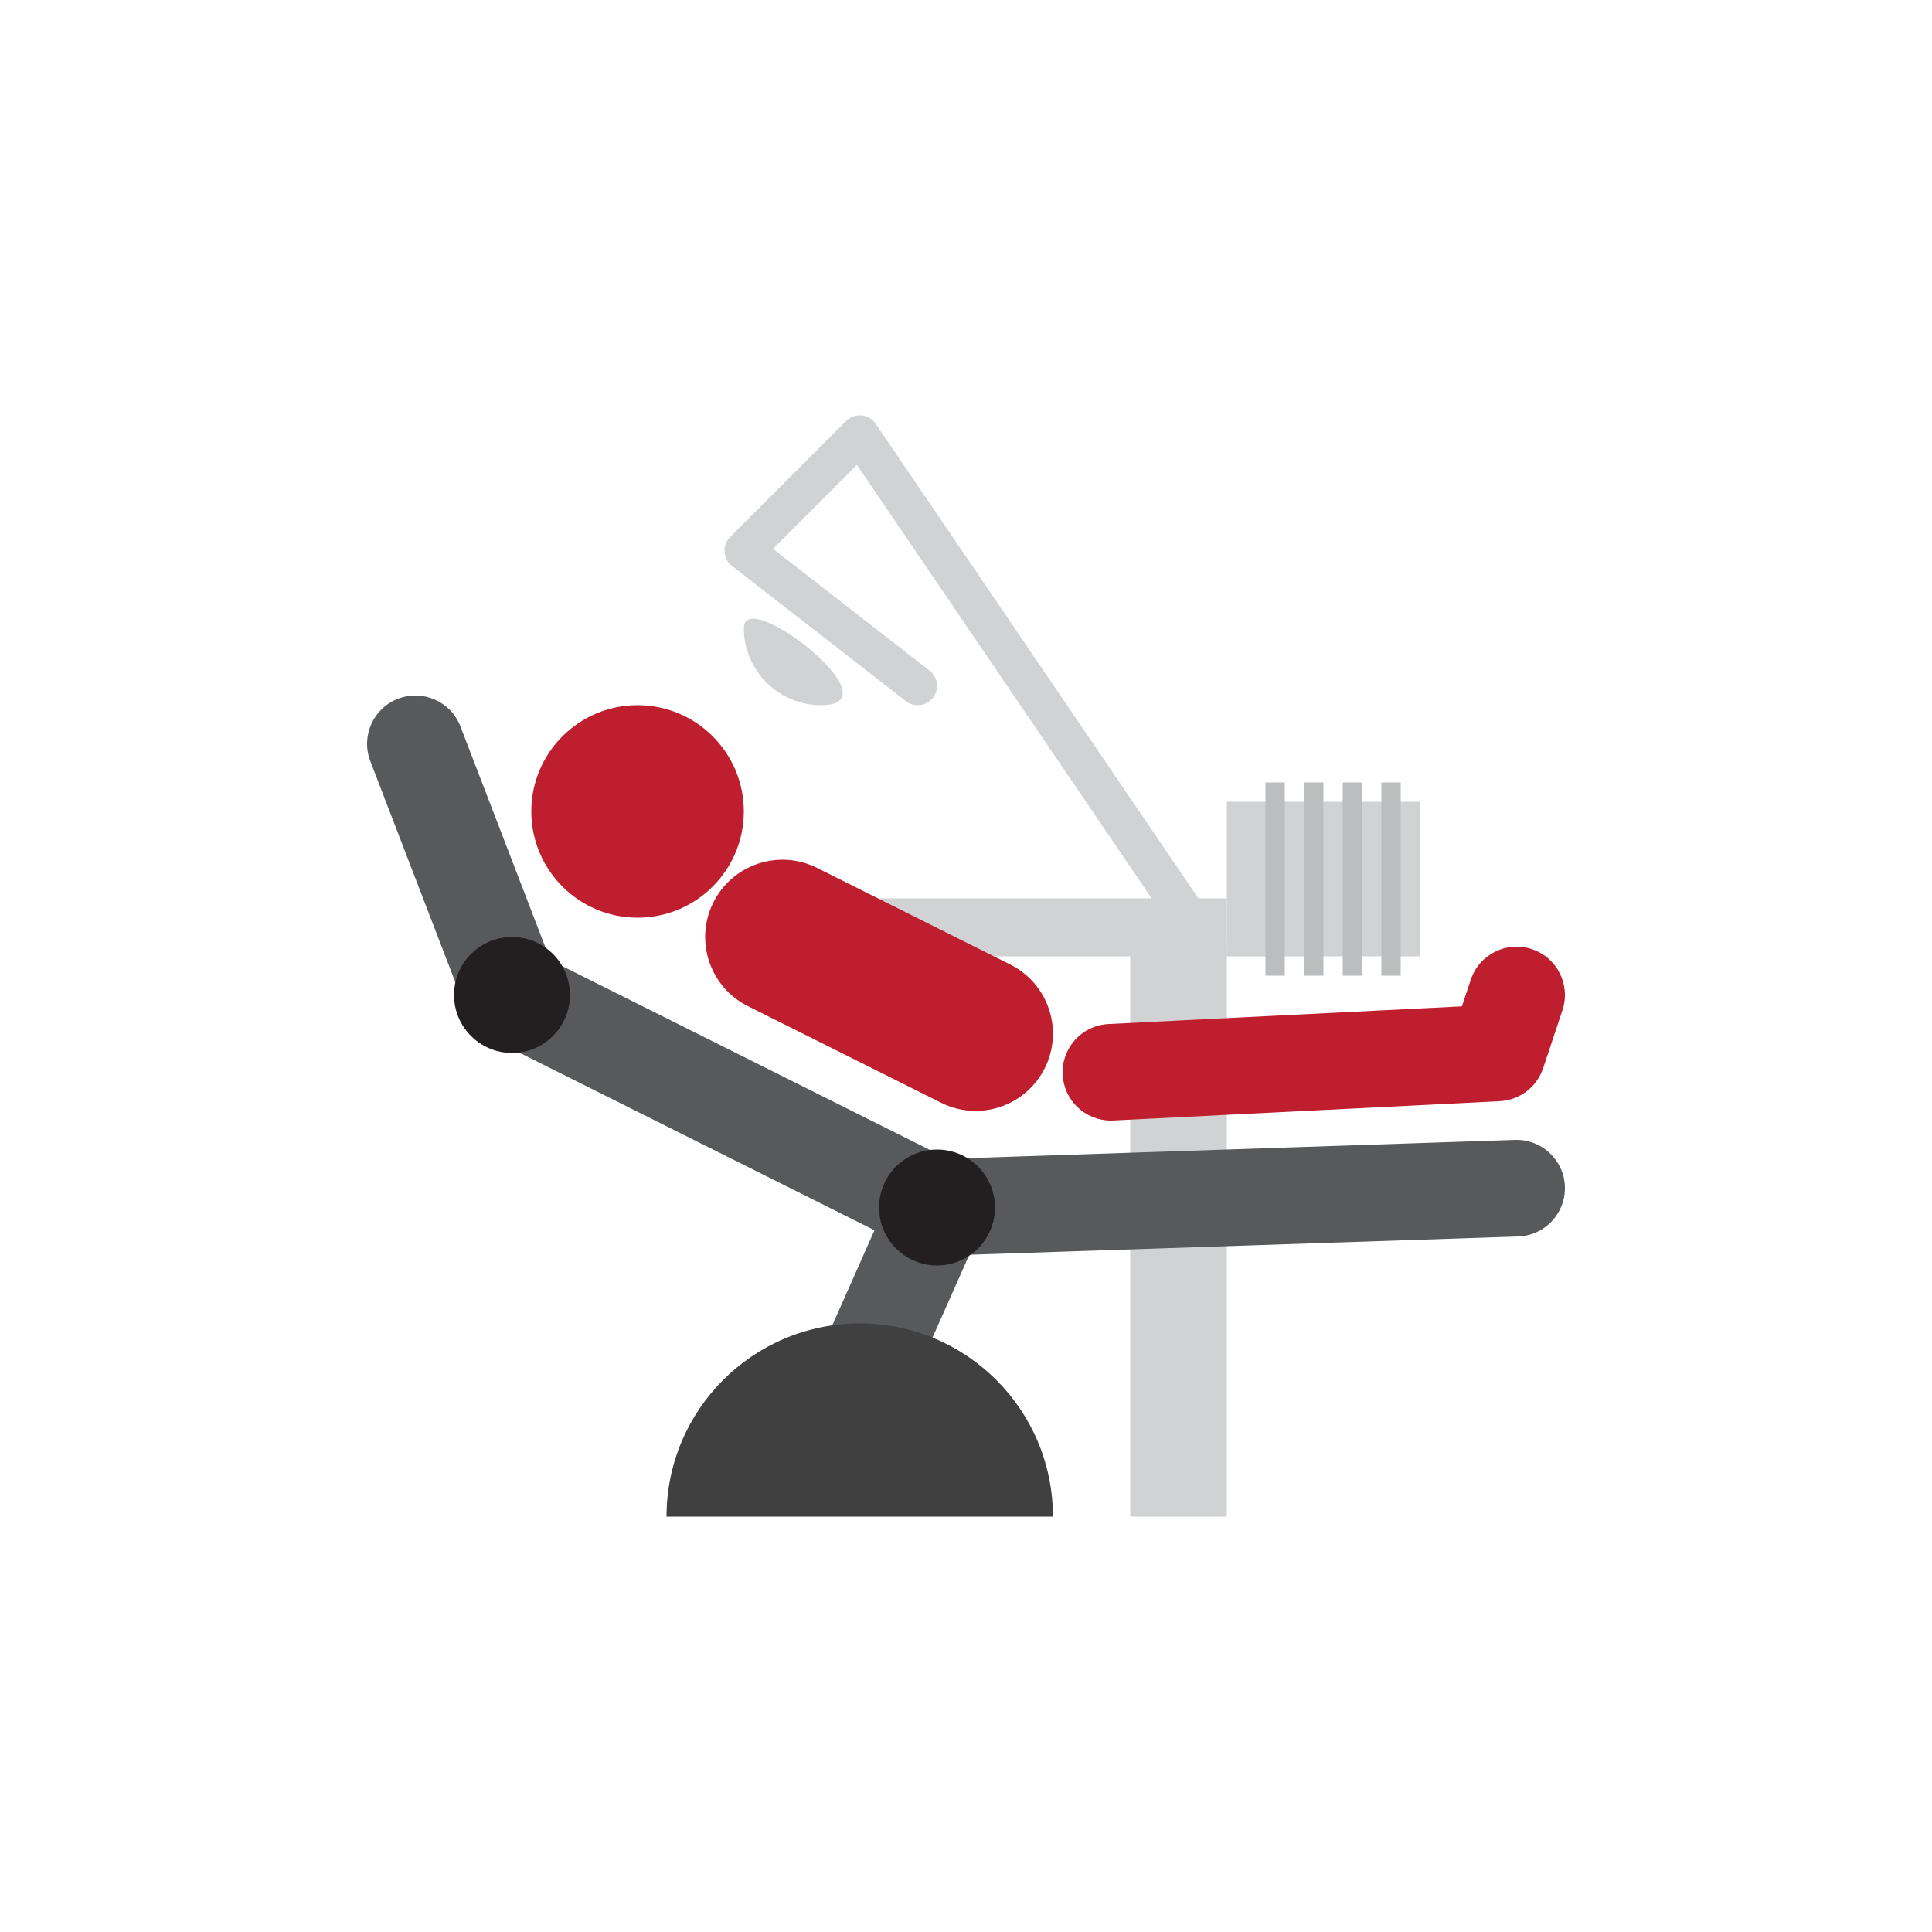 <?xml version="1.0" encoding="utf-8"?>
<!-- Generator: Adobe Illustrator 16.0.0, SVG Export Plug-In . SVG Version: 6.00 Build 0)  -->
<!DOCTYPE svg PUBLIC "-//W3C//DTD SVG 1.1//EN" "http://www.w3.org/Graphics/SVG/1.1/DTD/svg11.dtd">
<svg version="1.1" id="_x38_" xmlns="http://www.w3.org/2000/svg" xmlns:xlink="http://www.w3.org/1999/xlink" x="0px" y="0px"
	 width="500px" height="500px" viewBox="0 0 500 500" enable-background="new 0 0 500 500" xml:space="preserve">
<g>
	<g>
		<rect x="227.5" y="232.5" fill="#D0D2D3" width="90.001" height="15"/>
		<rect x="292.5" y="242.5" fill="#D0D2D3" width="25.001" height="150"/>
		
			<rect x="220" y="310.378" transform="matrix(0.914 0.406 -0.406 0.914 156.111 -65.557)" fill="#58595B" width="25" height="49.245"/>
		<path fill="#58595B" d="M242.5,325c-1.939,0-3.853-0.451-5.59-1.319l-110-55.002c-2.79-1.396-4.957-3.782-6.076-6.693l-25-64.998
			c-2.478-6.443,0.736-13.676,7.18-16.154c6.442-2.476,13.675,0.736,16.154,7.18l23.258,60.473l102.827,51.416l146.83-4.895
			c6.856-0.238,12.679,5.177,12.909,12.077c0.229,6.899-5.177,12.679-12.077,12.909l-149.999,5
			C242.778,324.998,242.639,325,242.5,325z"/>
		<circle fill="#231F20" cx="132.5" cy="257.498" r="15"/>
		<circle fill="#231F20" cx="242.5" cy="312.5" r="15"/>
		<path fill="#404041" d="M272.5,392.5c0-27.615-22.387-50-49.999-50c-27.615,0-50.002,22.385-50.002,50H272.5z"/>
		<circle fill="#BE1E2D" cx="165" cy="209.999" r="27.5"/>
		<path fill="#BE1E2D" d="M252.483,287.504c-3.006,0-6.058-0.68-8.929-2.115l-49.998-25c-9.88-4.94-13.884-16.955-8.944-26.833
			c4.939-9.879,16.954-13.882,26.833-8.944l49.998,25c9.88,4.941,13.884,16.955,8.944,26.833
			C266.883,283.452,259.819,287.504,252.483,287.504z"/>
		<path fill="#BE1E2D" d="M287.489,290c-6.616,0-12.14-5.193-12.474-11.876c-0.345-6.895,4.965-12.764,11.86-13.108l91.467-4.575
			l2.298-6.895c2.183-6.55,9.263-10.091,15.811-7.907c6.55,2.183,10.089,9.261,7.906,15.811l-4.999,15
			c-1.629,4.888-6.089,8.274-11.234,8.532l-100,5.002C287.912,289.995,287.7,290,287.489,290z"/>
		<path fill="#D0D2D3" d="M307.505,242.5c-1.601,0-3.172-0.766-4.14-2.188l-81.601-120.003l-21.722,21.723l40.526,31.522
			c2.18,1.695,2.572,4.837,0.877,7.017s-4.837,2.572-7.017,0.877l-44.997-35c-1.132-0.881-1.832-2.205-1.92-3.636
			c-0.089-1.431,0.44-2.832,1.455-3.846l29.999-30c1.053-1.053,2.524-1.58,4.005-1.442c1.483,0.14,2.827,0.935,3.665,2.167
			l84.999,125c1.553,2.283,0.96,5.394-1.323,6.946C309.451,242.219,308.473,242.5,307.505,242.5z"/>
		<rect x="317.499" y="207.5" fill="#D0D2D3" width="50" height="40"/>
		<path fill="#D0D2D3" d="M212.5,182.499c-11.047,0-20-8.954-20-20C192.5,151.452,232.501,182.499,212.5,182.499z"/>
		<rect x="327.5" y="202.499" fill="#BBBDBF" width="4.999" height="50.001"/>
		<rect x="337.5" y="202.499" fill="#BBBDBF" width="5" height="50.001"/>
		<rect x="347.499" y="202.499" fill="#BBBDBF" width="5.001" height="50.001"/>
		<rect x="357.5" y="202.499" fill="#BBBDBF" width="4.999" height="50.001"/>
	</g>
</g>
</svg>
